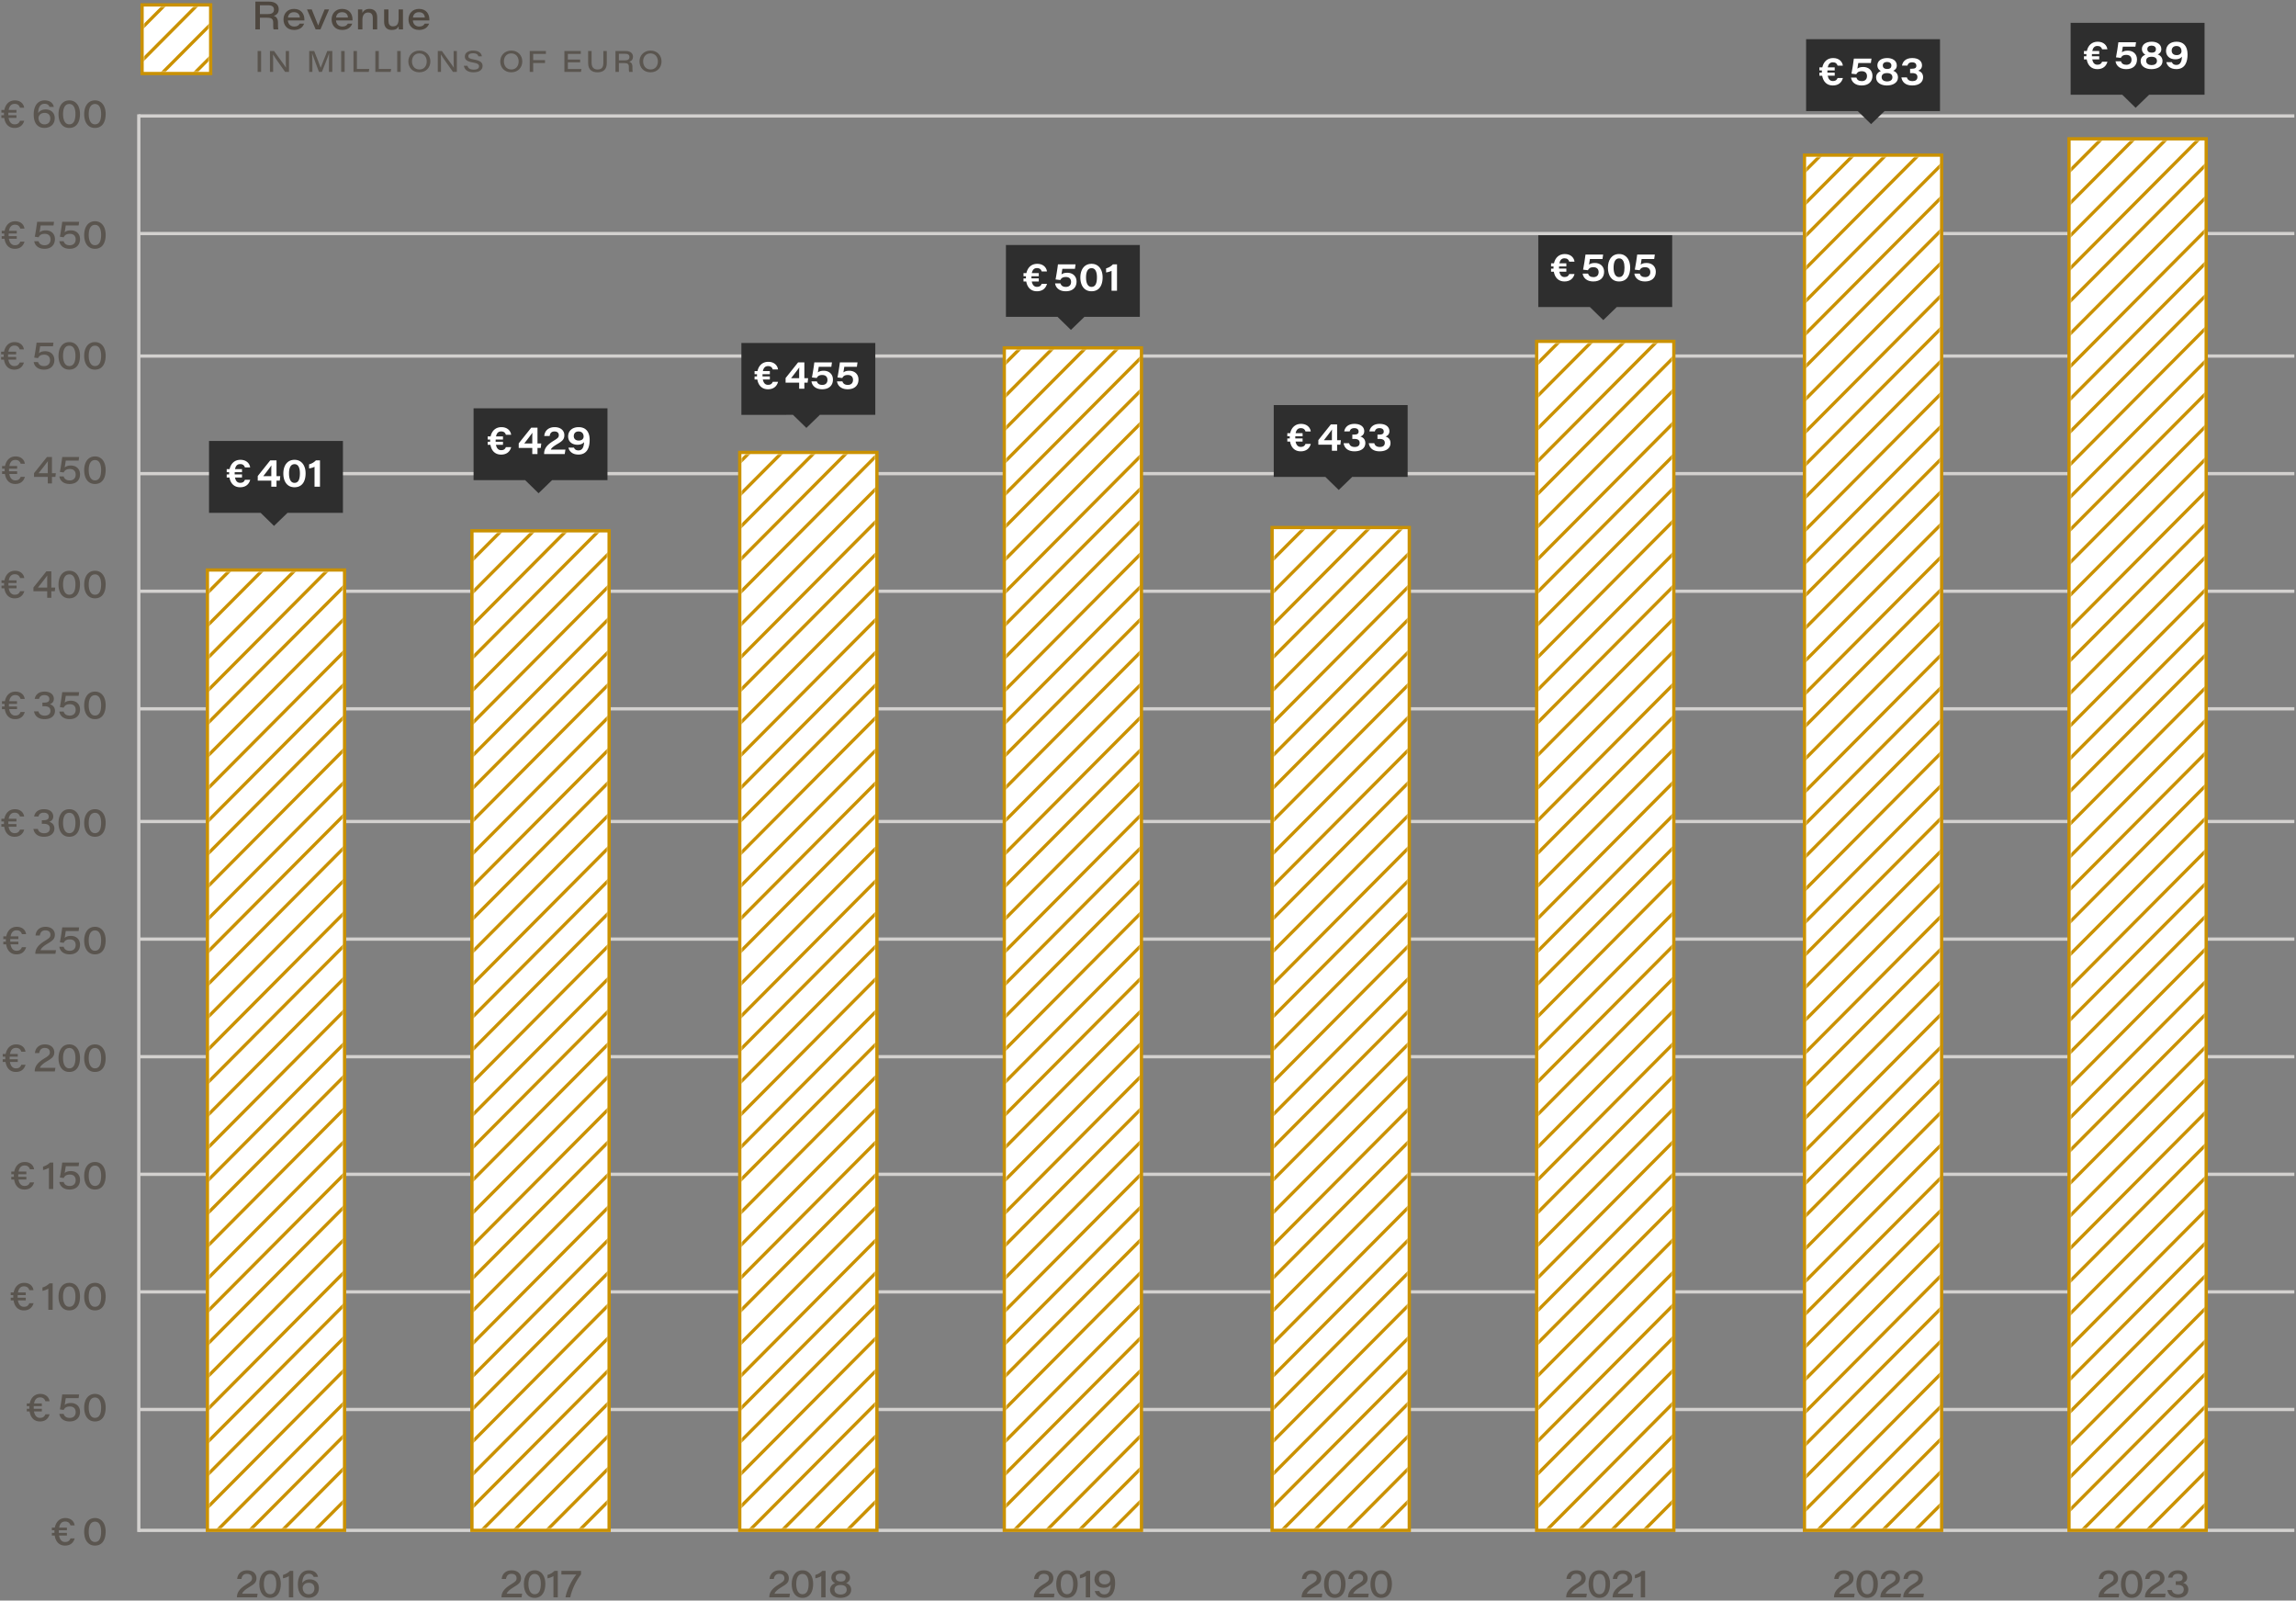 <?xml version="1.0" encoding="UTF-8"?>
<svg xmlns="http://www.w3.org/2000/svg" xmlns:xlink="http://www.w3.org/1999/xlink" viewBox="0 0 703 490">
  <rect x="0" y="0" width="703" height="490" fill="#808080" stroke="none"/>
  <defs>
    <path id="a" d="M1 1h20v20H1z"></path>
    <path id="c" d="M1 1h41v293H1z"></path>
    <path id="e" d="M1 1h41v305H1z"></path>
    <path id="g" d="M1 1h41v329H1z"></path>
    <path id="i" d="M1 1h41v361H1z"></path>
    <path id="k" d="M1 1h41v306H1z"></path>
    <path id="m" d="M1 1h41v363H1z"></path>
    <path id="o" d="M1 1h41v420H1z"></path>
    <path id="q" d="M1 1h41v425H1z"></path>
  </defs>
  <g fill="none" fill-rule="evenodd">
    <path stroke="#D3D1CF" stroke-linecap="square" d="M42.5 35.5v433"></path>
    <g stroke="#D3D1CF" stroke-linecap="square">
      <path d="M43 468.5h659M43 431.5h659M43 395.5h659M43 359.5h659M43 323.5h659M43 287.5h659M43 251.5h659M43 217h659M43 181h659M43 145h659M43 109h659M43 71.5h659M43 35.5h659"></path>
    </g>
    <g transform="translate(43 1)">
      <path fill="#CA9100" d="M0 0h22v22H0z"></path>
      <path fill="#FFF" d="M1 1h20v20H1z"></path>
      <mask id="b" fill="#fff">
        <use xlink:href="#a"></use>
      </mask>
      <g stroke="#CA9100" mask="url(#b)" stroke-linecap="square">
        <path d="m114.5-187-214 215M114.5-167l-214 215M114.5-147l-214 215M114.5-127l-214 215M114.5-107l-214 215M114.5-87l-214 215M114.5-67l-214 215M114.5-47l-214 215M114.5-27l-214 215M114.5-7l-214 215M114.5 13l-214 215M114.5 33l-214 215M114.5 53l-214 215M114.5 73l-214 215M114.5 93l-214 215M114.5 113l-214 215M114.5 133l-214 215M114.5 153l-214 215M114.5 173l-214 215M114.5 193l-214 215M114.5 213l-214 215M114.5 193l-214 215M114.5 233l-214 215M114.5 253l-214 215M114.5 273l-214 215M114.5 293l-214 215M114.5-177l-214 215M114.5-157l-214 215M114.5-137l-214 215M114.5-117l-214 215M114.5-97l-214 215M114.5-77l-214 215M114.5-57l-214 215M114.5-37l-214 215M114.5-17l-214 215M114.5 3l-214 215M114.5 23l-214 215M114.5 43l-214 215M114.5 63l-214 215M114.5 83l-214 215M114.5 103l-214 215M114.5 123l-214 215M114.5 143l-214 215M114.5 163l-214 215M114.5 183l-214 215M114.5 203l-214 215M114.5 223l-214 215M114.5 203l-214 215M114.5 243l-214 215M114.5 263l-214 215M114.5 283l-214 215M114.5 303l-214 215"></path>
      </g>
    </g>
    <g fill="#4E473F" fill-rule="nonzero">
      <path d="M81.776 5.424c1.428 0 1.872.384 1.872 1.548v.288c0 .756-.012 1.368.12 1.74h1.44c-.096-.372-.096-1.068-.096-1.704v-.384c0-1.5-.804-1.908-1.308-2.052.984-.276 1.536-.984 1.536-2.028 0-1.5-1.164-2.34-2.952-2.34h-4.2V9h1.392V5.424h2.196ZM79.58 1.608h2.496c1.212 0 1.812.444 1.812 1.32 0 .936-.6 1.38-1.848 1.38h-2.46v-2.7ZM93.198 6.264v-.336c0-1.512-.852-3.204-3.18-3.204-2.004 0-3.216 1.428-3.216 3.24 0 1.596.972 3.204 3.24 3.204 1.86 0 2.736-.984 3.072-1.932H91.77c-.3.54-.78.888-1.68.888-1.152 0-1.884-.792-1.944-1.86h5.052Zm-5.028-.9c.096-.9.648-1.632 1.836-1.632 1.404 0 1.764.96 1.812 1.632H88.17ZM94 2.892 96.652 9h1.464l2.64-6.108h-1.368c-1.356 3.252-1.764 4.32-1.944 4.896h-.024c-.216-.672-1.344-3.252-1.968-4.896H94ZM107.93 6.264v-.336c0-1.512-.852-3.204-3.18-3.204-2.004 0-3.216 1.428-3.216 3.24 0 1.596.972 3.204 3.24 3.204 1.86 0 2.736-.984 3.072-1.932h-1.344c-.3.54-.78.888-1.68.888-1.152 0-1.884-.792-1.944-1.86h5.052Zm-5.028-.9c.096-.9.648-1.632 1.836-1.632 1.404 0 1.764.96 1.812 1.632h-3.648ZM109.62 9h1.344V6.048c0-1.344.576-2.22 1.752-2.22 1.068 0 1.428.744 1.428 1.68V9h1.344V5.268c0-1.644-.912-2.544-2.364-2.544-1.284 0-1.896.672-2.16 1.224-.012-.384-.024-.852-.048-1.056h-1.308c.012.456.012 1.032.012 1.548V9ZM123.382 2.892h-1.332v2.784c0 1.68-.516 2.388-1.74 2.388-1.02 0-1.368-.732-1.368-1.632v-3.54h-1.332v3.78c0 1.776.996 2.496 2.28 2.496 1.332 0 1.86-.48 2.16-1.128 0 .396.024.792.048.96h1.296c-.012-.588-.012-1.188-.012-1.776V2.892ZM131.468 6.264v-.336c0-1.512-.852-3.204-3.18-3.204-2.004 0-3.216 1.428-3.216 3.24 0 1.596.972 3.204 3.24 3.204 1.86 0 2.736-.984 3.072-1.932h-1.344c-.3.54-.78.888-1.68.888-1.152 0-1.884-.792-1.944-1.86h5.052Zm-5.028-.9c.096-.9.648-1.632 1.836-1.632 1.404 0 1.764.96 1.812 1.632h-3.648Z"></path>
    </g>
    <g fill="#4E473F" fill-rule="nonzero" opacity=".749">
      <path d="M78.882 15.619V22h1.062v-6.381zM83.634 22v-2.466c0-1.125 0-2.034-.045-2.844h.018c.432.738 2.826 4.113 3.69 5.31h1.188v-6.381h-.981v2.205c0 1.035-.009 2.088.054 2.88h-.018c-.369-.675-2.106-2.907-3.627-5.085h-1.26V22h.981ZM100.716 22h1.035v-6.381h-1.539c-.756 1.944-1.737 4.284-2.025 5.121h-.009c-.189-.657-1.161-3.06-1.98-5.121h-1.521V22h.972v-2.529c0-1.08-.045-2.403-.099-3.132h.009c.351 1.053 1.431 3.807 2.097 5.661h.918c.873-2.232 1.863-4.653 2.178-5.67h.009c-.036.675-.045 1.827-.045 2.997V22ZM104.46 15.619V22h1.062v-6.381zM108.231 22h4.68l.153-.882h-3.78v-5.499h-1.053zM114.927 22h4.68l.153-.882h-3.78v-5.499h-1.053zM121.623 15.619V22h1.062v-6.381zM128.418 15.484c-2.079 0-3.393 1.539-3.393 3.303 0 1.872 1.278 3.348 3.357 3.348 2.178 0 3.393-1.548 3.393-3.348 0-1.764-1.278-3.303-3.357-3.303Zm-.054.864c1.53 0 2.295 1.179 2.295 2.457 0 1.305-.738 2.466-2.232 2.466-1.503 0-2.286-1.17-2.286-2.502 0-1.287.801-2.421 2.223-2.421ZM135.024 22v-2.466c0-1.125 0-2.034-.045-2.844h.018c.432.738 2.826 4.113 3.69 5.31h1.188v-6.381h-.981v2.205c0 1.035-.009 2.088.054 2.88h-.018c-.369-.675-2.106-2.907-3.627-5.085h-1.26V22h.981ZM142.026 20.128c.198 1.17 1.098 2.007 2.934 2.007 1.971 0 2.799-.882 2.799-1.917 0-.891-.378-1.611-2.709-2.016-1.386-.234-1.647-.531-1.647-1.017 0-.585.54-.882 1.413-.882 1.278 0 1.53.54 1.656.945h1.062c-.072-.666-.585-1.764-2.691-1.764-1.413 0-2.52.648-2.52 1.809 0 .864.45 1.494 2.439 1.827 1.575.27 1.908.621 1.908 1.206 0 .549-.432.99-1.629.99-1.206 0-1.728-.486-1.944-1.188h-1.071ZM156.561 15.484c-2.079 0-3.393 1.539-3.393 3.303 0 1.872 1.278 3.348 3.357 3.348 2.178 0 3.393-1.548 3.393-3.348 0-1.764-1.278-3.303-3.357-3.303Zm-.054.864c1.53 0 2.295 1.179 2.295 2.457 0 1.305-.738 2.466-2.232 2.466-1.503 0-2.286-1.17-2.286-2.502 0-1.287.801-2.421 2.223-2.421ZM162.195 22h1.053v-2.7h3.627v-.882h-3.627v-1.926h3.897v-.873h-4.95zM177.63 18.22h-3.762v-1.728h3.96v-.873h-5.022V22h5.085l.135-.873h-4.158v-2.034h3.762zM180.078 15.619v3.69c0 1.98 1.125 2.826 2.862 2.826 1.773 0 2.853-.846 2.853-2.889v-3.627h-1.053v3.618c0 1.53-.675 2.034-1.764 2.034-.918 0-1.836-.432-1.836-2.034v-3.618h-1.062ZM191.139 19.318c1.071 0 1.404.288 1.404 1.161v.216c0 .567-.009 1.026.09 1.305h1.08c-.072-.279-.072-.801-.072-1.278v-.288c0-1.125-.603-1.431-.981-1.539.738-.207 1.152-.738 1.152-1.521 0-1.125-.873-1.755-2.214-1.755h-3.15V22h1.044v-2.682h1.647Zm-1.647-2.862h1.872c.909 0 1.359.333 1.359.99 0 .702-.45 1.035-1.386 1.035h-1.845v-2.025ZM199.194 15.484c-2.079 0-3.393 1.539-3.393 3.303 0 1.872 1.278 3.348 3.357 3.348 2.178 0 3.393-1.548 3.393-3.348 0-1.764-1.278-3.303-3.357-3.303Zm-.054.864c1.53 0 2.295 1.179 2.295 2.457 0 1.305-.738 2.466-2.232 2.466-1.503 0-2.286-1.17-2.286-2.502 0-1.287.801-2.421 2.223-2.421Z"></path>
    </g>
    <g fill="#4E473F" fill-rule="nonzero" opacity=".749">
      <path d="M21.58 470.972c-.336.816-.852 1.092-1.656 1.092-.996 0-1.62-.72-1.836-1.968h2.4v-.816h-2.484v-.3c0-.168 0-.336.012-.492h2.472v-.828h-2.376c.216-1.176.78-1.86 1.824-1.86.936 0 1.392.456 1.644 1.176h1.272c-.144-1.116-1.032-2.244-2.844-2.244-1.644 0-2.844 1.044-3.228 2.928h-.9v.828h.792c-.012.168-.012.336-.012.504v.288h-.78v.816h.864c.288 1.884 1.38 3.072 3.156 3.072 1.68 0 2.604-.912 2.964-2.196H21.58ZM29.088 464.732c-2.208 0-3.312 1.872-3.312 4.224 0 2.352 1.092 4.212 3.288 4.212 2.352 0 3.288-1.944 3.288-4.296 0-2.268-1.092-4.14-3.264-4.14Zm0 1.104c1.464 0 1.872 1.608 1.872 3.048 0 1.644-.396 3.18-1.884 3.18-1.452 0-1.908-1.656-1.908-3.12 0-1.776.54-3.108 1.92-3.108ZM13.9 432.972c-.336.816-.852 1.092-1.656 1.092-.996 0-1.62-.72-1.836-1.968h2.4v-.816h-2.484v-.3c0-.168 0-.336.012-.492h2.472v-.828h-2.376c.216-1.176.78-1.86 1.824-1.86.936 0 1.392.456 1.644 1.176h1.272c-.144-1.116-1.032-2.244-2.844-2.244-1.644 0-2.844 1.044-3.228 2.928h-.9v.828h.792c-.012.168-.012.336-.012.504v.288H8.2v.816h.864c.288 1.884 1.38 3.072 3.156 3.072 1.68 0 2.604-.912 2.964-2.196H13.9ZM24.228 426.9h-5.172a74.241 74.241 0 0 1-.72 4.572l1.164.168c.288-.576.744-1.056 1.884-1.056 1.344 0 1.788.876 1.788 1.704 0 1.08-.66 1.788-1.824 1.788-1.008 0-1.62-.444-1.86-1.236h-1.32c.192 1.236 1.2 2.328 3.144 2.328 2.04 0 3.192-1.2 3.192-2.952 0-1.644-1.14-2.7-2.796-2.7-.996 0-1.548.288-1.908.6.084-.456.24-1.452.336-2.1h3.936l.156-1.116ZM29.088 426.732c-2.208 0-3.312 1.872-3.312 4.224 0 2.352 1.092 4.212 3.288 4.212 2.352 0 3.288-1.944 3.288-4.296 0-2.268-1.092-4.14-3.264-4.14Zm0 1.104c1.464 0 1.872 1.608 1.872 3.048 0 1.644-.396 3.18-1.884 3.18-1.452 0-1.908-1.656-1.908-3.12 0-1.776.54-3.108 1.92-3.108ZM8.98 398.972c-.336.816-.852 1.092-1.656 1.092-.996 0-1.62-.72-1.836-1.968h2.4v-.816H5.404v-.3c0-.168 0-.336.012-.492h2.472v-.828H5.512c.216-1.176.78-1.86 1.824-1.86.936 0 1.392.456 1.644 1.176h1.272c-.144-1.116-1.032-2.244-2.844-2.244-1.644 0-2.844 1.044-3.228 2.928h-.9v.828h.792c-.012.168-.012.336-.012.504v.288h-.78v.816h.864c.288 1.884 1.38 3.072 3.156 3.072 1.68 0 2.604-.912 2.964-2.196H8.98ZM16.128 401v-8.1h-.996c-.408.432-1.188.996-2.136 1.248v1.032c.396-.048 1.344-.36 1.8-.66V401h1.332ZM21.228 392.732c-2.208 0-3.312 1.872-3.312 4.224 0 2.352 1.092 4.212 3.288 4.212 2.352 0 3.288-1.944 3.288-4.296 0-2.268-1.092-4.14-3.264-4.14Zm0 1.104c1.464 0 1.872 1.608 1.872 3.048 0 1.644-.396 3.18-1.884 3.18-1.452 0-1.908-1.656-1.908-3.12 0-1.776.54-3.108 1.92-3.108ZM29.088 392.732c-2.208 0-3.312 1.872-3.312 4.224 0 2.352 1.092 4.212 3.288 4.212 2.352 0 3.288-1.944 3.288-4.296 0-2.268-1.092-4.14-3.264-4.14Zm0 1.104c1.464 0 1.872 1.608 1.872 3.048 0 1.644-.396 3.18-1.884 3.18-1.452 0-1.908-1.656-1.908-3.12 0-1.776.54-3.108 1.92-3.108ZM9.16 361.972c-.336.816-.852 1.092-1.656 1.092-.996 0-1.62-.72-1.836-1.968h2.4v-.816H5.584v-.3c0-.168 0-.336.012-.492h2.472v-.828H5.692c.216-1.176.78-1.86 1.824-1.86.936 0 1.392.456 1.644 1.176h1.272c-.144-1.116-1.032-2.244-2.844-2.244-1.644 0-2.844 1.044-3.228 2.928h-.9v.828h.792c-.012.168-.012.336-.012.504v.288h-.78v.816h.864c.288 1.884 1.38 3.072 3.156 3.072 1.68 0 2.604-.912 2.964-2.196H9.16ZM16.308 364v-8.1h-.996c-.408.432-1.188.996-2.136 1.248v1.032c.396-.048 1.344-.36 1.8-.66V364h1.332ZM24.228 355.9h-5.172a74.241 74.241 0 0 1-.72 4.572l1.164.168c.288-.576.744-1.056 1.884-1.056 1.344 0 1.788.876 1.788 1.704 0 1.08-.66 1.788-1.824 1.788-1.008 0-1.62-.444-1.86-1.236h-1.32c.192 1.236 1.2 2.328 3.144 2.328 2.04 0 3.192-1.2 3.192-2.952 0-1.644-1.14-2.7-2.796-2.7-.996 0-1.548.288-1.908.6.084-.456.24-1.452.336-2.1h3.936l.156-1.116ZM29.088 355.732c-2.208 0-3.312 1.872-3.312 4.224 0 2.352 1.092 4.212 3.288 4.212 2.352 0 3.288-1.944 3.288-4.296 0-2.268-1.092-4.14-3.264-4.14Zm0 1.104c1.464 0 1.872 1.608 1.872 3.048 0 1.644-.396 3.18-1.884 3.18-1.452 0-1.908-1.656-1.908-3.12 0-1.776.54-3.108 1.92-3.108ZM6.532 325.972c-.336.816-.852 1.092-1.656 1.092-.996 0-1.62-.72-1.836-1.968h2.4v-.816H2.956v-.3c0-.168 0-.336.012-.492H5.44v-.828H3.064c.216-1.176.78-1.86 1.824-1.86.936 0 1.392.456 1.644 1.176h1.272c-.144-1.116-1.032-2.244-2.844-2.244-1.644 0-2.844 1.044-3.228 2.928h-.9v.828h.792c-.012.168-.012.336-.012.504v.288h-.78v.816h.864c.288 1.884 1.38 3.072 3.156 3.072 1.68 0 2.604-.912 2.964-2.196H6.532ZM16.788 328l.18-1.104h-4.74c.228-.672 1.008-1.32 2.148-2.004 1.548-.924 2.244-1.428 2.244-2.76 0-1.32-1.008-2.4-2.868-2.4-1.812 0-2.928 1.104-3.048 2.652h1.308c.168-1.008.708-1.572 1.692-1.572 1.152 0 1.56.672 1.56 1.332 0 .804-.396 1.092-1.848 1.98-1.956 1.212-2.784 2.4-2.784 3.816v.06h6.156ZM21.228 319.732c-2.208 0-3.312 1.872-3.312 4.224 0 2.352 1.092 4.212 3.288 4.212 2.352 0 3.288-1.944 3.288-4.296 0-2.268-1.092-4.14-3.264-4.14Zm0 1.104c1.464 0 1.872 1.608 1.872 3.048 0 1.644-.396 3.18-1.884 3.18-1.452 0-1.908-1.656-1.908-3.12 0-1.776.54-3.108 1.92-3.108ZM29.088 319.732c-2.208 0-3.312 1.872-3.312 4.224 0 2.352 1.092 4.212 3.288 4.212 2.352 0 3.288-1.944 3.288-4.296 0-2.268-1.092-4.14-3.264-4.14Zm0 1.104c1.464 0 1.872 1.608 1.872 3.048 0 1.644-.396 3.18-1.884 3.18-1.452 0-1.908-1.656-1.908-3.12 0-1.776.54-3.108 1.92-3.108ZM6.712 289.972c-.336.816-.852 1.092-1.656 1.092-.996 0-1.62-.72-1.836-1.968h2.4v-.816H3.136v-.3c0-.168 0-.336.012-.492H5.62v-.828H3.244c.216-1.176.78-1.86 1.824-1.86.936 0 1.392.456 1.644 1.176h1.272c-.144-1.116-1.032-2.244-2.844-2.244-1.644 0-2.844 1.044-3.228 2.928h-.9v.828h.792c-.012.168-.012.336-.012.504v.288h-.78v.816h.864c.288 1.884 1.38 3.072 3.156 3.072 1.68 0 2.604-.912 2.964-2.196H6.712ZM16.968 292l.18-1.104h-4.74c.228-.672 1.008-1.32 2.148-2.004 1.548-.924 2.244-1.428 2.244-2.76 0-1.32-1.008-2.4-2.868-2.4-1.812 0-2.928 1.104-3.048 2.652h1.308c.168-1.008.708-1.572 1.692-1.572 1.152 0 1.56.672 1.56 1.332 0 .804-.396 1.092-1.848 1.98-1.956 1.212-2.784 2.4-2.784 3.816v.06h6.156ZM24.228 283.9h-5.172a74.241 74.241 0 0 1-.72 4.572l1.164.168c.288-.576.744-1.056 1.884-1.056 1.344 0 1.788.876 1.788 1.704 0 1.08-.66 1.788-1.824 1.788-1.008 0-1.62-.444-1.86-1.236h-1.32c.192 1.236 1.2 2.328 3.144 2.328 2.04 0 3.192-1.2 3.192-2.952 0-1.644-1.14-2.7-2.796-2.7-.996 0-1.548.288-1.908.6.084-.456.24-1.452.336-2.1h3.936l.156-1.116ZM29.088 283.732c-2.208 0-3.312 1.872-3.312 4.224 0 2.352 1.092 4.212 3.288 4.212 2.352 0 3.288-1.944 3.288-4.296 0-2.268-1.092-4.14-3.264-4.14Zm0 1.104c1.464 0 1.872 1.608 1.872 3.048 0 1.644-.396 3.18-1.884 3.18-1.452 0-1.908-1.656-1.908-3.12 0-1.776.54-3.108 1.92-3.108ZM6.124 253.972c-.336.816-.852 1.092-1.656 1.092-.996 0-1.62-.72-1.836-1.968h2.4v-.816H2.548v-.3c0-.168 0-.336.012-.492h2.472v-.828H2.656c.216-1.176.78-1.86 1.824-1.86.936 0 1.392.456 1.644 1.176h1.272c-.144-1.116-1.032-2.244-2.844-2.244-1.644 0-2.844 1.044-3.228 2.928h-.9v.828h.792c-.012.168-.012.336-.012.504v.288h-.78v.816h.864c.288 1.884 1.38 3.072 3.156 3.072 1.68 0 2.604-.912 2.964-2.196H6.124ZM11.772 249.964c.156-.612.564-1.164 1.632-1.164 1.08 0 1.524.564 1.524 1.2 0 .696-.384 1.104-1.608 1.104h-.516v1.104h.648c1.224 0 1.812.504 1.812 1.38 0 1.044-.756 1.5-1.74 1.5-1.104 0-1.74-.528-1.932-1.308h-1.356c.204 1.236 1.116 2.388 3.216 2.388 2.052 0 3.204-1.056 3.204-2.544 0-1.32-.972-1.872-1.56-2.028v-.024c.456-.132 1.212-.564 1.212-1.644 0-1.116-.852-2.196-2.856-2.196-2.1 0-2.856 1.284-3 2.232h1.32ZM21.228 247.732c-2.208 0-3.312 1.872-3.312 4.224 0 2.352 1.092 4.212 3.288 4.212 2.352 0 3.288-1.944 3.288-4.296 0-2.268-1.092-4.14-3.264-4.14Zm0 1.104c1.464 0 1.872 1.608 1.872 3.048 0 1.644-.396 3.18-1.884 3.18-1.452 0-1.908-1.656-1.908-3.12 0-1.776.54-3.108 1.92-3.108ZM29.088 247.732c-2.208 0-3.312 1.872-3.312 4.224 0 2.352 1.092 4.212 3.288 4.212 2.352 0 3.288-1.944 3.288-4.296 0-2.268-1.092-4.14-3.264-4.14Zm0 1.104c1.464 0 1.872 1.608 1.872 3.048 0 1.644-.396 3.18-1.884 3.18-1.452 0-1.908-1.656-1.908-3.12 0-1.776.54-3.108 1.92-3.108ZM6.304 217.972c-.336.816-.852 1.092-1.656 1.092-.996 0-1.62-.72-1.836-1.968h2.4v-.816H2.728v-.3c0-.168 0-.336.012-.492h2.472v-.828H2.836c.216-1.176.78-1.86 1.824-1.86.936 0 1.392.456 1.644 1.176h1.272c-.144-1.116-1.032-2.244-2.844-2.244-1.644 0-2.844 1.044-3.228 2.928h-.9v.828h.792c-.012.168-.012.336-.012.504v.288h-.78v.816h.864c.288 1.884 1.38 3.072 3.156 3.072 1.68 0 2.604-.912 2.964-2.196H6.304ZM11.952 213.964c.156-.612.564-1.164 1.632-1.164 1.08 0 1.524.564 1.524 1.2 0 .696-.384 1.104-1.608 1.104h-.516v1.104h.648c1.224 0 1.812.504 1.812 1.38 0 1.044-.756 1.5-1.74 1.5-1.104 0-1.74-.528-1.932-1.308h-1.356c.204 1.236 1.116 2.388 3.216 2.388 2.052 0 3.204-1.056 3.204-2.544 0-1.32-.972-1.872-1.56-2.028v-.024c.456-.132 1.212-.564 1.212-1.644 0-1.116-.852-2.196-2.856-2.196-2.1 0-2.856 1.284-3 2.232h1.32ZM24.228 211.9h-5.172a74.241 74.241 0 0 1-.72 4.572l1.164.168c.288-.576.744-1.056 1.884-1.056 1.344 0 1.788.876 1.788 1.704 0 1.08-.66 1.788-1.824 1.788-1.008 0-1.62-.444-1.86-1.236h-1.32c.192 1.236 1.2 2.328 3.144 2.328 2.04 0 3.192-1.2 3.192-2.952 0-1.644-1.14-2.7-2.796-2.7-.996 0-1.548.288-1.908.6.084-.456.24-1.452.336-2.1h3.936l.156-1.116ZM29.088 211.732c-2.208 0-3.312 1.872-3.312 4.224 0 2.352 1.092 4.212 3.288 4.212 2.352 0 3.288-1.944 3.288-4.296 0-2.268-1.092-4.14-3.264-4.14Zm0 1.104c1.464 0 1.872 1.608 1.872 3.048 0 1.644-.396 3.18-1.884 3.18-1.452 0-1.908-1.656-1.908-3.12 0-1.776.54-3.108 1.92-3.108ZM6.16 180.972c-.336.816-.852 1.092-1.656 1.092-.996 0-1.62-.72-1.836-1.968h2.4v-.816H2.584v-.3c0-.168 0-.336.012-.492h2.472v-.828H2.692c.216-1.176.78-1.86 1.824-1.86.936 0 1.392.456 1.644 1.176h1.272c-.144-1.116-1.032-2.244-2.844-2.244-1.644 0-2.844 1.044-3.228 2.928h-.9v.828h.792c-.012.168-.012.336-.012.504v.288H.46v.816h.864c.288 1.884 1.38 3.072 3.156 3.072 1.68 0 2.604-.912 2.964-2.196H6.16ZM15.72 183v-2.004h1.056l.144-1.116h-1.2v-4.98h-1.512l-3.972 4.956v1.14h4.212V183h1.272Zm-1.272-3.12h-2.832c1.188-1.488 2.532-3.216 2.868-3.708-.024.42-.036 1.404-.036 1.86v1.848ZM21.228 174.732c-2.208 0-3.312 1.872-3.312 4.224 0 2.352 1.092 4.212 3.288 4.212 2.352 0 3.288-1.944 3.288-4.296 0-2.268-1.092-4.14-3.264-4.14Zm0 1.104c1.464 0 1.872 1.608 1.872 3.048 0 1.644-.396 3.18-1.884 3.18-1.452 0-1.908-1.656-1.908-3.12 0-1.776.54-3.108 1.92-3.108ZM29.088 174.732c-2.208 0-3.312 1.872-3.312 4.224 0 2.352 1.092 4.212 3.288 4.212 2.352 0 3.288-1.944 3.288-4.296 0-2.268-1.092-4.14-3.264-4.14Zm0 1.104c1.464 0 1.872 1.608 1.872 3.048 0 1.644-.396 3.18-1.884 3.18-1.452 0-1.908-1.656-1.908-3.12 0-1.776.54-3.108 1.92-3.108ZM6.34 145.972c-.336.816-.852 1.092-1.656 1.092-.996 0-1.62-.72-1.836-1.968h2.4v-.816H2.764v-.3c0-.168 0-.336.012-.492h2.472v-.828H2.872c.216-1.176.78-1.86 1.824-1.86.936 0 1.392.456 1.644 1.176h1.272c-.144-1.116-1.032-2.244-2.844-2.244-1.644 0-2.844 1.044-3.228 2.928h-.9v.828h.792c-.012.168-.012.336-.012.504v.288H.64v.816h.864c.288 1.884 1.38 3.072 3.156 3.072 1.68 0 2.604-.912 2.964-2.196H6.34ZM15.9 148v-2.004h1.056l.144-1.116h-1.2v-4.98h-1.512l-3.972 4.956v1.14h4.212V148H15.9Zm-1.272-3.12h-2.832c1.188-1.488 2.532-3.216 2.868-3.708-.024.42-.036 1.404-.036 1.86v1.848ZM24.228 139.9h-5.172a74.241 74.241 0 0 1-.72 4.572l1.164.168c.288-.576.744-1.056 1.884-1.056 1.344 0 1.788.876 1.788 1.704 0 1.08-.66 1.788-1.824 1.788-1.008 0-1.62-.444-1.86-1.236h-1.32c.192 1.236 1.2 2.328 3.144 2.328 2.04 0 3.192-1.2 3.192-2.952 0-1.644-1.14-2.7-2.796-2.7-.996 0-1.548.288-1.908.6.084-.456.24-1.452.336-2.1h3.936l.156-1.116ZM29.088 139.732c-2.208 0-3.312 1.872-3.312 4.224 0 2.352 1.092 4.212 3.288 4.212 2.352 0 3.288-1.944 3.288-4.296 0-2.268-1.092-4.14-3.264-4.14Zm0 1.104c1.464 0 1.872 1.608 1.872 3.048 0 1.644-.396 3.18-1.884 3.18-1.452 0-1.908-1.656-1.908-3.12 0-1.776.54-3.108 1.92-3.108ZM6.04 110.972c-.336.816-.852 1.092-1.656 1.092-.996 0-1.62-.72-1.836-1.968h2.4v-.816H2.464v-.3c0-.168 0-.336.012-.492h2.472v-.828H2.572c.216-1.176.78-1.86 1.824-1.86.936 0 1.392.456 1.644 1.176h1.272c-.144-1.116-1.032-2.244-2.844-2.244-1.644 0-2.844 1.044-3.228 2.928h-.9v.828h.792c-.012.168-.012.336-.012.504v.288H.34v.816h.864c.288 1.884 1.38 3.072 3.156 3.072 1.68 0 2.604-.912 2.964-2.196H6.04ZM16.368 104.9h-5.172a74.241 74.241 0 0 1-.72 4.572l1.164.168c.288-.576.744-1.056 1.884-1.056 1.344 0 1.788.876 1.788 1.704 0 1.08-.66 1.788-1.824 1.788-1.008 0-1.62-.444-1.86-1.236h-1.32c.192 1.236 1.2 2.328 3.144 2.328 2.04 0 3.192-1.2 3.192-2.952 0-1.644-1.14-2.7-2.796-2.7-.996 0-1.548.288-1.908.6.084-.456.24-1.452.336-2.1h3.936l.156-1.116ZM21.228 104.732c-2.208 0-3.312 1.872-3.312 4.224 0 2.352 1.092 4.212 3.288 4.212 2.352 0 3.288-1.944 3.288-4.296 0-2.268-1.092-4.14-3.264-4.14Zm0 1.104c1.464 0 1.872 1.608 1.872 3.048 0 1.644-.396 3.18-1.884 3.18-1.452 0-1.908-1.656-1.908-3.12 0-1.776.54-3.108 1.92-3.108ZM29.088 104.732c-2.208 0-3.312 1.872-3.312 4.224 0 2.352 1.092 4.212 3.288 4.212 2.352 0 3.288-1.944 3.288-4.296 0-2.268-1.092-4.14-3.264-4.14Zm0 1.104c1.464 0 1.872 1.608 1.872 3.048 0 1.644-.396 3.18-1.884 3.18-1.452 0-1.908-1.656-1.908-3.12 0-1.776.54-3.108 1.92-3.108ZM6.22 73.972c-.336.816-.852 1.092-1.656 1.092-.996 0-1.62-.72-1.836-1.968h2.4v-.816H2.644v-.3c0-.168 0-.336.012-.492h2.472v-.828H2.752c.216-1.176.78-1.86 1.824-1.86.936 0 1.392.456 1.644 1.176h1.272c-.144-1.116-1.032-2.244-2.844-2.244-1.644 0-2.844 1.044-3.228 2.928h-.9v.828h.792c-.012.168-.012.336-.012.504v.288H.52v.816h.864c.288 1.884 1.38 3.072 3.156 3.072 1.68 0 2.604-.912 2.964-2.196H6.22ZM16.548 67.9h-5.172a74.241 74.241 0 0 1-.72 4.572l1.164.168c.288-.576.744-1.056 1.884-1.056 1.344 0 1.788.876 1.788 1.704 0 1.08-.66 1.788-1.824 1.788-1.008 0-1.62-.444-1.86-1.236h-1.32c.192 1.236 1.2 2.328 3.144 2.328 2.04 0 3.192-1.2 3.192-2.952 0-1.644-1.14-2.7-2.796-2.7-.996 0-1.548.288-1.908.6.084-.456.24-1.452.336-2.1h3.936l.156-1.116ZM24.228 67.9h-5.172a74.241 74.241 0 0 1-.72 4.572l1.164.168c.288-.576.744-1.056 1.884-1.056 1.344 0 1.788.876 1.788 1.704 0 1.08-.66 1.788-1.824 1.788-1.008 0-1.62-.444-1.86-1.236h-1.32c.192 1.236 1.2 2.328 3.144 2.328 2.04 0 3.192-1.2 3.192-2.952 0-1.644-1.14-2.7-2.796-2.7-.996 0-1.548.288-1.908.6.084-.456.24-1.452.336-2.1h3.936l.156-1.116ZM29.088 67.732c-2.208 0-3.312 1.872-3.312 4.224 0 2.352 1.092 4.212 3.288 4.212 2.352 0 3.288-1.944 3.288-4.296 0-2.268-1.092-4.14-3.264-4.14Zm0 1.104c1.464 0 1.872 1.608 1.872 3.048 0 1.644-.396 3.18-1.884 3.18-1.452 0-1.908-1.656-1.908-3.12 0-1.776.54-3.108 1.92-3.108ZM6.124 36.972c-.336.816-.852 1.092-1.656 1.092-.996 0-1.62-.72-1.836-1.968h2.4v-.816H2.548v-.3c0-.168 0-.336.012-.492h2.472v-.828H2.656c.216-1.176.78-1.86 1.824-1.86.936 0 1.392.456 1.644 1.176h1.272c-.144-1.116-1.032-2.244-2.844-2.244-1.644 0-2.844 1.044-3.228 2.928h-.9v.828h.792c-.012.168-.012.336-.012.504v.288h-.78v.816h.864c.288 1.884 1.38 3.072 3.156 3.072 1.68 0 2.604-.912 2.964-2.196H6.124ZM16.476 32.736c-.144-.924-.936-2.004-2.76-2.004-2.58 0-3.396 2.232-3.396 4.308 0 2.712 1.236 4.116 3.276 4.116 1.824 0 3.168-1.104 3.168-2.988 0-1.608-1.116-2.664-2.784-2.664-1.176 0-1.884.504-2.292 1.092.048-1.584.54-2.82 1.956-2.82.924 0 1.332.468 1.524.96h1.308Zm-2.868 5.34c-1.452 0-1.812-1.332-1.812-1.908 0-.816.636-1.608 1.848-1.608 1.2 0 1.752.732 1.752 1.704 0 1.104-.66 1.812-1.788 1.812ZM21.228 30.732c-2.208 0-3.312 1.872-3.312 4.224 0 2.352 1.092 4.212 3.288 4.212 2.352 0 3.288-1.944 3.288-4.296 0-2.268-1.092-4.14-3.264-4.14Zm0 1.104c1.464 0 1.872 1.608 1.872 3.048 0 1.644-.396 3.18-1.884 3.18-1.452 0-1.908-1.656-1.908-3.12 0-1.776.54-3.108 1.92-3.108ZM29.088 30.732c-2.208 0-3.312 1.872-3.312 4.224 0 2.352 1.092 4.212 3.288 4.212 2.352 0 3.288-1.944 3.288-4.296 0-2.268-1.092-4.14-3.264-4.14Zm0 1.104c1.464 0 1.872 1.608 1.872 3.048 0 1.644-.396 3.18-1.884 3.18-1.452 0-1.908-1.656-1.908-3.12 0-1.776.54-3.108 1.92-3.108Z"></path>
    </g>
    <g fill="#4E473F" fill-rule="nonzero" opacity=".749">
      <path d="m78.696 489 .18-1.104h-4.74c.228-.672 1.008-1.32 2.148-2.004 1.548-.924 2.244-1.428 2.244-2.76 0-1.32-1.008-2.4-2.868-2.4-1.812 0-2.928 1.104-3.048 2.652h1.308c.168-1.008.708-1.572 1.692-1.572 1.152 0 1.56.672 1.56 1.332 0 .804-.396 1.092-1.848 1.98-1.956 1.212-2.784 2.4-2.784 3.816v.06h6.156ZM82.716 480.732c-2.208 0-3.312 1.872-3.312 4.224 0 2.352 1.092 4.212 3.288 4.212 2.352 0 3.288-1.944 3.288-4.296 0-2.268-1.092-4.14-3.264-4.14Zm0 1.104c1.464 0 1.872 1.608 1.872 3.048 0 1.644-.396 3.18-1.884 3.18-1.452 0-1.908-1.656-1.908-3.12 0-1.776.54-3.108 1.92-3.108ZM89.784 489v-8.1h-.996c-.408.432-1.188.996-2.136 1.248v1.032c.396-.048 1.344-.36 1.8-.66V489h1.332ZM97.356 482.736c-.144-.924-.936-2.004-2.76-2.004-2.58 0-3.396 2.232-3.396 4.308 0 2.712 1.236 4.116 3.276 4.116 1.824 0 3.168-1.104 3.168-2.988 0-1.608-1.116-2.664-2.784-2.664-1.176 0-1.884.504-2.292 1.092.048-1.584.54-2.82 1.956-2.82.924 0 1.332.468 1.524.96h1.308Zm-2.868 5.34c-1.452 0-1.812-1.332-1.812-1.908 0-.816.636-1.608 1.848-1.608 1.2 0 1.752.732 1.752 1.704 0 1.104-.66 1.812-1.788 1.812Z"></path>
    </g>
    <g transform="translate(63 174)">
      <path fill="#CA9100" d="M0 0h43v295H0z"></path>
      <path fill="#FFF" d="M1 1h41v293H1z"></path>
      <mask id="d" fill="#fff">
        <use xlink:href="#c"></use>
      </mask>
      <g stroke="#CA9100" mask="url(#d)" stroke-linecap="square">
        <path d="m114.5-187-214 215M114.5-167l-214 215M114.5-147l-214 215M114.5-127l-214 215M114.5-107l-214 215M114.5-87l-214 215M114.5-67l-214 215M114.5-47l-214 215M114.5-27l-214 215M114.5-7l-214 215M114.5 13l-214 215M114.5 33l-214 215M114.5 53l-214 215M114.5 73l-214 215M114.5 93l-214 215M114.5 113l-214 215M114.5 133l-214 215M114.5 153l-214 215M114.5 173l-214 215M114.5 193l-214 215M114.5 213l-214 215M114.5 193l-214 215M114.5 233l-214 215M114.5 253l-214 215M114.5 273l-214 215M114.5 293l-214 215M114.5-177l-214 215M114.5-157l-214 215M114.5-137l-214 215M114.5-117l-214 215M114.5-97l-214 215M114.5-77l-214 215M114.5-57l-214 215M114.5-37l-214 215M114.5-17l-214 215M114.5 3l-214 215M114.5 23l-214 215M114.5 43l-214 215M114.5 63l-214 215M114.5 83l-214 215M114.5 103l-214 215M114.5 123l-214 215M114.5 143l-214 215M114.5 163l-214 215M114.5 183l-214 215M114.5 203l-214 215M114.5 223l-214 215M114.5 203l-214 215M114.5 243l-214 215M114.5 263l-214 215M114.5 283l-214 215M114.5 303l-214 215"></path>
      </g>
    </g>
    <path fill="#2E2E2E" d="M64 135h41v22H88.031l-4.133 4-4.093-4H64z"></path>
    <g fill="#FFF" fill-rule="nonzero">
      <path d="M74.984 146.888c-.264.66-.696.924-1.464.924-.876 0-1.368-.612-1.572-1.632h2.148v-.948h-2.244v-.24c0-.144 0-.288.012-.432h2.232v-.948H71.96c.204-.96.66-1.536 1.572-1.536.84 0 1.248.384 1.452 1.02h1.608c-.132-1.14-1.08-2.328-2.976-2.328-1.68 0-2.904 1.02-3.312 2.844h-.888v.948h.756c-.012.144-.012.288-.012.444v.228h-.744v.948h.84c.324 1.836 1.44 2.988 3.264 2.988 1.812 0 2.76-1.02 3.084-2.28h-1.62ZM84.664 149v-1.86h.996l.156-1.368h-1.152v-4.836h-1.92l-3.828 4.8v1.404h4.152V149h1.596Zm-1.596-3.228h-2.46c1.176-1.5 2.16-2.796 2.496-3.3a43.71 43.71 0 0 0-.036 1.8v1.5ZM90.184 140.768c-2.316 0-3.432 1.884-3.432 4.2 0 2.352 1.128 4.2 3.408 4.2 2.424 0 3.408-1.884 3.408-4.284 0-2.244-1.14-4.116-3.384-4.116Zm.012 1.332c1.32 0 1.632 1.5 1.632 2.796 0 1.512-.3 2.928-1.656 2.928-1.32 0-1.68-1.524-1.68-2.88 0-1.56.42-2.844 1.704-2.844ZM97.972 149v-8.064h-1.248a4.275 4.275 0 0 1-2.088 1.212v1.248c.372-.024 1.248-.252 1.668-.492V149h1.668Z"></path>
    </g>
    <g fill="#4E473F" fill-rule="nonzero" opacity=".749">
      <path d="m159.696 489 .18-1.104h-4.74c.228-.672 1.008-1.32 2.148-2.004 1.548-.924 2.244-1.428 2.244-2.76 0-1.32-1.008-2.4-2.868-2.4-1.812 0-2.928 1.104-3.048 2.652h1.308c.168-1.008.708-1.572 1.692-1.572 1.152 0 1.56.672 1.56 1.332 0 .804-.396 1.092-1.848 1.98-1.956 1.212-2.784 2.4-2.784 3.816v.06h6.156ZM163.716 480.732c-2.208 0-3.312 1.872-3.312 4.224 0 2.352 1.092 4.212 3.288 4.212 2.352 0 3.288-1.944 3.288-4.296 0-2.268-1.092-4.14-3.264-4.14Zm0 1.104c1.464 0 1.872 1.608 1.872 3.048 0 1.644-.396 3.18-1.884 3.18-1.452 0-1.908-1.656-1.908-3.12 0-1.776.54-3.108 1.92-3.108ZM170.784 489v-8.1h-.996c-.408.432-1.188.996-2.136 1.248v1.032c.396-.048 1.344-.36 1.8-.66V489h1.332ZM171.888 480.9v1.116h4.584c-1.38 1.656-2.892 4.572-3.336 6.984h1.464c.528-2.484 1.824-5.148 3.312-7.032V480.9h-6.024Z"></path>
    </g>
    <g transform="translate(144 162)">
      <path fill="#CA9100" d="M0 0h43v307H0z"></path>
      <path fill="#FFF" d="M1 1h41v305H1z"></path>
      <mask id="f" fill="#fff">
        <use xlink:href="#e"></use>
      </mask>
      <g stroke="#CA9100" mask="url(#f)" stroke-linecap="square">
        <path d="m114.5-175-214 215M114.5-155l-214 215M114.5-135l-214 215M114.5-115l-214 215M114.5-95l-214 215M114.5-75l-214 215M114.5-55l-214 215M114.5-35l-214 215M114.5-15l-214 215M114.5 5l-214 215M114.5 25l-214 215M114.5 45l-214 215M114.5 65l-214 215M114.5 85l-214 215M114.5 105l-214 215M114.5 125l-214 215M114.5 145l-214 215M114.5 165l-214 215M114.5 185l-214 215M114.5 205l-214 215M114.5 225l-214 215M114.5 205l-214 215M114.5 245l-214 215M114.5 265l-214 215M114.5 285l-214 215M114.5 305l-214 215M114.5-165l-214 215M114.5-145l-214 215M114.5-125l-214 215M114.5-105l-214 215M114.5-85l-214 215M114.5-65l-214 215M114.5-45l-214 215M114.5-25l-214 215M114.5-5l-214 215M114.5 15l-214 215M114.5 35l-214 215M114.5 55l-214 215M114.5 75l-214 215M114.5 95l-214 215M114.5 115l-214 215M114.5 135l-214 215M114.5 155l-214 215M114.5 175l-214 215M114.5 195l-214 215M114.5 215l-214 215M114.5 235l-214 215M114.5 215l-214 215M114.5 255l-214 215M114.5 275l-214 215M114.5 295l-214 215M114.5 315l-214 215"></path>
      </g>
    </g>
    <path fill="#2E2E2E" d="M145 125h41v22h-16.969l-4.133 4-4.093-4H145z"></path>
    <g fill="#FFF" fill-rule="nonzero">
      <path d="M154.892 136.888c-.264.66-.696.924-1.464.924-.876 0-1.368-.612-1.572-1.632h2.148v-.948h-2.244v-.24c0-.144 0-.288.012-.432h2.232v-.948h-2.136c.204-.96.66-1.536 1.572-1.536.84 0 1.248.384 1.452 1.02h1.608c-.132-1.14-1.08-2.328-2.976-2.328-1.68 0-2.904 1.02-3.312 2.844h-.888v.948h.756c-.012.144-.012.288-.012.444v.228h-.744v.948h.84c.324 1.836 1.44 2.988 3.264 2.988 1.812 0 2.76-1.02 3.084-2.28h-1.62ZM164.572 139v-1.86h.996l.156-1.368h-1.152v-4.836h-1.92l-3.828 4.8v1.404h4.152V139h1.596Zm-1.596-3.228h-2.46c1.176-1.5 2.16-2.796 2.496-3.3a43.71 43.71 0 0 0-.036 1.8v1.5ZM172.912 139l.216-1.356h-4.488c.228-.54.924-1.068 1.956-1.68 1.62-.936 2.196-1.488 2.196-2.748 0-1.392-1.104-2.448-2.976-2.448-1.884 0-3.048 1.116-3.168 2.7h1.644c.132-.84.552-1.38 1.464-1.38 1.008 0 1.344.552 1.344 1.14 0 .708-.372.96-1.752 1.812-2.016 1.26-2.748 2.4-2.748 3.888V139h6.312ZM174.052 137.032c.192.912.972 2.124 3.06 2.124 2.736 0 3.432-2.292 3.432-4.488 0-2.556-1.248-3.9-3.372-3.9-2.04 0-3.216 1.224-3.216 2.832 0 1.464 1.056 2.556 2.868 2.556.984 0 1.608-.312 2.016-.816-.06 1.116-.312 2.544-1.716 2.544-.792 0-1.188-.348-1.38-.852h-1.692Zm3.096-4.944c1.188 0 1.548.876 1.548 1.536 0 .756-.564 1.248-1.488 1.248-1.008 0-1.524-.576-1.524-1.368 0-.744.444-1.416 1.464-1.416Z"></path>
    </g>
    <g fill="#4E473F" fill-rule="nonzero" opacity=".749">
      <path d="m241.696 489 .18-1.104h-4.74c.228-.672 1.008-1.32 2.148-2.004 1.548-.924 2.244-1.428 2.244-2.76 0-1.32-1.008-2.4-2.868-2.4-1.812 0-2.928 1.104-3.048 2.652h1.308c.168-1.008.708-1.572 1.692-1.572 1.152 0 1.56.672 1.56 1.332 0 .804-.396 1.092-1.848 1.98-1.956 1.212-2.784 2.4-2.784 3.816v.06h6.156ZM245.716 480.732c-2.208 0-3.312 1.872-3.312 4.224 0 2.352 1.092 4.212 3.288 4.212 2.352 0 3.288-1.944 3.288-4.296 0-2.268-1.092-4.14-3.264-4.14Zm0 1.104c1.464 0 1.872 1.608 1.872 3.048 0 1.644-.396 3.18-1.884 3.18-1.452 0-1.908-1.656-1.908-3.12 0-1.776.54-3.108 1.92-3.108ZM252.784 489v-8.1h-.996c-.408.432-1.188.996-2.136 1.248v1.032c.396-.048 1.344-.36 1.8-.66V489h1.332ZM257.356 489.168c1.68 0 3.264-.792 3.264-2.484 0-.972-.576-1.728-1.548-2.04.636-.228 1.176-.792 1.176-1.668 0-1.452-1.26-2.244-2.796-2.244-1.836 0-2.904.924-2.904 2.22 0 .828.468 1.416 1.116 1.728-.828.324-1.524.984-1.524 2.04 0 1.56 1.416 2.448 3.216 2.448Zm.024-1.02c-.996 0-1.884-.504-1.884-1.488 0-.756.444-1.428 1.884-1.428 1.404 0 1.872.684 1.872 1.452 0 1.056-.924 1.464-1.872 1.464Zm.024-6.408c.924 0 1.512.492 1.512 1.236 0 .732-.408 1.2-1.476 1.2-1.164 0-1.572-.588-1.572-1.224 0-.816.66-1.212 1.536-1.212Z"></path>
    </g>
    <g transform="translate(226 138)">
      <path fill="#CA9100" d="M0 0h43v331H0z"></path>
      <path fill="#FFF" d="M1 1h41v329H1z"></path>
      <mask id="h" fill="#fff">
        <use xlink:href="#g"></use>
      </mask>
      <g stroke="#CA9100" mask="url(#h)" stroke-linecap="square">
        <path d="m114.5-151-214 215M114.5-131l-214 215M114.5-111l-214 215M114.5-91l-214 215M114.5-71l-214 215M114.5-51l-214 215M114.5-31l-214 215M114.5-11l-214 215M114.5 9l-214 215M114.5 29l-214 215M114.5 49l-214 215M114.5 69l-214 215M114.5 89l-214 215M114.5 109l-214 215M114.5 129l-214 215M114.5 149l-214 215M114.5 169l-214 215M114.5 189l-214 215M114.5 209l-214 215M114.5 229l-214 215M114.5 249l-214 215M114.5 229l-214 215M114.5 269l-214 215M114.5 289l-214 215M114.5 309l-214 215M114.5 329l-214 215M114.5-141l-214 215M114.5-121l-214 215M114.5-101l-214 215M114.5-81l-214 215M114.5-61l-214 215M114.5-41l-214 215M114.5-21l-214 215M114.5-1l-214 215M114.5 19l-214 215M114.5 39l-214 215M114.5 59l-214 215M114.5 79l-214 215M114.5 99l-214 215M114.5 119l-214 215M114.5 139l-214 215M114.5 159l-214 215M114.5 179l-214 215M114.5 199l-214 215M114.5 219l-214 215M114.5 239l-214 215M114.5 259l-214 215M114.5 239l-214 215M114.5 279l-214 215M114.5 299l-214 215M114.5 319l-214 215M114.5 339l-214 215"></path>
      </g>
    </g>
    <path fill="#2E2E2E" d="M227 105h41v22h-16.969l-4.133 4-4.093-4H227z"></path>
    <g fill="#FFF" fill-rule="nonzero">
      <path d="M236.604 116.888c-.264.66-.696.924-1.464.924-.876 0-1.368-.612-1.572-1.632h2.148v-.948h-2.244v-.24c0-.144 0-.288.012-.432h2.232v-.948h-2.136c.204-.96.66-1.536 1.572-1.536.84 0 1.248.384 1.452 1.02h1.608c-.132-1.14-1.08-2.328-2.976-2.328-1.68 0-2.904 1.02-3.312 2.844h-.888v.948h.756c-.012.144-.012.288-.012.444v.228h-.744v.948h.84c.324 1.836 1.44 2.988 3.264 2.988 1.812 0 2.76-1.02 3.084-2.28h-1.62ZM246.284 119v-1.86h.996l.156-1.368h-1.152v-4.836h-1.92l-3.828 4.8v1.404h4.152V119h1.596Zm-1.596-3.228h-2.46c1.176-1.5 2.16-2.796 2.496-3.3a43.71 43.71 0 0 0-.036 1.8v1.5ZM254.732 110.936h-5.4c-.108 1.02-.504 3.492-.732 4.62l1.476.168c.24-.48.636-.924 1.668-.924 1.176 0 1.608.708 1.608 1.5 0 .96-.588 1.536-1.584 1.536-.924 0-1.452-.396-1.656-1.08h-1.656c.192 1.332 1.284 2.412 3.264 2.412 2.148 0 3.312-1.2 3.312-2.964 0-1.668-1.188-2.7-2.82-2.7-.948 0-1.464.24-1.8.516.072-.42.192-1.2.276-1.728h3.852l.192-1.356ZM262.556 110.936h-5.4c-.108 1.02-.504 3.492-.732 4.62l1.476.168c.24-.48.636-.924 1.668-.924 1.176 0 1.608.708 1.608 1.5 0 .96-.588 1.536-1.584 1.536-.924 0-1.452-.396-1.656-1.08h-1.656c.192 1.332 1.284 2.412 3.264 2.412 2.148 0 3.312-1.2 3.312-2.964 0-1.668-1.188-2.7-2.82-2.7-.948 0-1.464.24-1.8.516.072-.42.192-1.2.276-1.728h3.852l.192-1.356Z"></path>
    </g>
    <g fill="#4E473F" fill-rule="nonzero" opacity=".749">
      <path d="m322.696 489 .18-1.104h-4.74c.228-.672 1.008-1.32 2.148-2.004 1.548-.924 2.244-1.428 2.244-2.76 0-1.32-1.008-2.4-2.868-2.4-1.812 0-2.928 1.104-3.048 2.652h1.308c.168-1.008.708-1.572 1.692-1.572 1.152 0 1.56.672 1.56 1.332 0 .804-.396 1.092-1.848 1.98-1.956 1.212-2.784 2.4-2.784 3.816v.06h6.156ZM326.716 480.732c-2.208 0-3.312 1.872-3.312 4.224 0 2.352 1.092 4.212 3.288 4.212 2.352 0 3.288-1.944 3.288-4.296 0-2.268-1.092-4.14-3.264-4.14Zm0 1.104c1.464 0 1.872 1.608 1.872 3.048 0 1.644-.396 3.18-1.884 3.18-1.452 0-1.908-1.656-1.908-3.12 0-1.776.54-3.108 1.92-3.108ZM333.784 489v-8.1h-.996c-.408.432-1.188.996-2.136 1.248v1.032c.396-.048 1.344-.36 1.8-.66V489h1.332ZM335.212 487.08c.204.936.972 2.076 2.928 2.076 2.58 0 3.3-2.232 3.3-4.572 0-2.496-1.164-3.84-3.264-3.84-1.908 0-3.072 1.188-3.072 2.784 0 1.452 1.032 2.556 2.844 2.556 1.068 0 1.752-.384 2.148-.984-.072 1.392-.36 3.012-1.932 3.012-.936 0-1.38-.432-1.608-1.032h-1.344Zm2.94-5.268c1.392 0 1.788 1.044 1.788 1.788 0 .84-.66 1.44-1.728 1.44-1.08 0-1.728-.624-1.728-1.584 0-.9.552-1.644 1.668-1.644Z"></path>
    </g>
    <g transform="translate(307 106)">
      <path fill="#CA9100" d="M0 0h43v363H0z"></path>
      <path fill="#FFF" d="M1 1h41v361H1z"></path>
      <mask id="j" fill="#fff">
        <use xlink:href="#i"></use>
      </mask>
      <g stroke="#CA9100" mask="url(#j)" stroke-linecap="square">
        <path d="m114.5-119-214 215M114.5-99l-214 215M114.5-79l-214 215M114.5-59l-214 215M114.5-39l-214 215M114.5-19l-214 215M114.5 1l-214 215M114.5 21l-214 215M114.5 41l-214 215M114.5 61l-214 215M114.5 81l-214 215M114.5 101l-214 215M114.5 121l-214 215M114.5 141l-214 215M114.5 161l-214 215M114.5 181l-214 215M114.5 201l-214 215M114.5 221l-214 215M114.5 241l-214 215M114.5 261l-214 215M114.5 281l-214 215M114.5 261l-214 215M114.5 301l-214 215M114.5 321l-214 215M114.5 341l-214 215M114.5 361l-214 215M114.5-109l-214 215M114.5-89l-214 215M114.5-69l-214 215M114.5-49l-214 215M114.5-29l-214 215M114.5-9l-214 215M114.5 11l-214 215M114.5 31l-214 215M114.5 51l-214 215M114.5 71l-214 215M114.5 91l-214 215M114.5 111l-214 215M114.5 131l-214 215M114.5 151l-214 215M114.5 171l-214 215M114.5 191l-214 215M114.5 211l-214 215M114.5 231l-214 215M114.5 251l-214 215M114.5 271l-214 215M114.5 291l-214 215M114.5 271l-214 215M114.5 311l-214 215M114.5 331l-214 215M114.5 351l-214 215M114.5 371l-214 215"></path>
      </g>
    </g>
    <path fill="#2E2E2E" d="M308 75h41v22h-16.969l-4.133 4-4.093-4H308z"></path>
    <g fill="#FFF" fill-rule="nonzero">
      <path d="M318.948 86.888c-.264.66-.696.924-1.464.924-.876 0-1.368-.612-1.572-1.632h2.148v-.948h-2.244v-.24c0-.144 0-.288.012-.432h2.232v-.948h-2.136c.204-.96.66-1.536 1.572-1.536.84 0 1.248.384 1.452 1.02h1.608c-.132-1.14-1.08-2.328-2.976-2.328-1.68 0-2.904 1.02-3.312 2.844h-.888v.948h.756c-.012.144-.012.288-.012.444v.228h-.744v.948h.84c.324 1.836 1.44 2.988 3.264 2.988 1.812 0 2.76-1.02 3.084-2.28h-1.62ZM329.324 80.936h-5.4c-.108 1.02-.504 3.492-.732 4.62l1.476.168c.24-.48.636-.924 1.668-.924 1.176 0 1.608.708 1.608 1.5 0 .96-.588 1.536-1.584 1.536-.924 0-1.452-.396-1.656-1.08h-1.656c.192 1.332 1.284 2.412 3.264 2.412 2.148 0 3.312-1.2 3.312-2.964 0-1.668-1.188-2.7-2.82-2.7-.948 0-1.464.24-1.8.516.072-.42.192-1.2.276-1.728h3.852l.192-1.356ZM334.22 80.768c-2.316 0-3.432 1.884-3.432 4.2 0 2.352 1.128 4.2 3.408 4.2 2.424 0 3.408-1.884 3.408-4.284 0-2.244-1.14-4.116-3.384-4.116Zm.012 1.332c1.32 0 1.632 1.5 1.632 2.796 0 1.512-.3 2.928-1.656 2.928-1.32 0-1.68-1.524-1.68-2.88 0-1.56.42-2.844 1.704-2.844ZM342.008 89v-8.064h-1.248a4.275 4.275 0 0 1-2.088 1.212v1.248c.372-.024 1.248-.252 1.668-.492V89h1.668Z"></path>
    </g>
    <g fill="#4E473F" fill-rule="nonzero" opacity=".749">
      <path d="m404.696 489 .18-1.104h-4.74c.228-.672 1.008-1.32 2.148-2.004 1.548-.924 2.244-1.428 2.244-2.76 0-1.32-1.008-2.4-2.868-2.4-1.812 0-2.928 1.104-3.048 2.652h1.308c.168-1.008.708-1.572 1.692-1.572 1.152 0 1.56.672 1.56 1.332 0 .804-.396 1.092-1.848 1.98-1.956 1.212-2.784 2.4-2.784 3.816v.06h6.156ZM408.716 480.732c-2.208 0-3.312 1.872-3.312 4.224 0 2.352 1.092 4.212 3.288 4.212 2.352 0 3.288-1.944 3.288-4.296 0-2.268-1.092-4.14-3.264-4.14Zm0 1.104c1.464 0 1.872 1.608 1.872 3.048 0 1.644-.396 3.18-1.884 3.18-1.452 0-1.908-1.656-1.908-3.12 0-1.776.54-3.108 1.92-3.108ZM418.904 489l.18-1.104h-4.74c.228-.672 1.008-1.32 2.148-2.004 1.548-.924 2.244-1.428 2.244-2.76 0-1.32-1.008-2.4-2.868-2.4-1.812 0-2.928 1.104-3.048 2.652h1.308c.168-1.008.708-1.572 1.692-1.572 1.152 0 1.56.672 1.56 1.332 0 .804-.396 1.092-1.848 1.98-1.956 1.212-2.784 2.4-2.784 3.816v.06h6.156ZM422.924 480.732c-2.208 0-3.312 1.872-3.312 4.224 0 2.352 1.092 4.212 3.288 4.212 2.352 0 3.288-1.944 3.288-4.296 0-2.268-1.092-4.14-3.264-4.14Zm0 1.104c1.464 0 1.872 1.608 1.872 3.048 0 1.644-.396 3.18-1.884 3.18-1.452 0-1.908-1.656-1.908-3.12 0-1.776.54-3.108 1.92-3.108Z"></path>
    </g>
    <g transform="translate(389 161)">
      <path fill="#CA9100" d="M0 0h43v308H0z"></path>
      <path fill="#FFF" d="M1 1h41v306H1z"></path>
      <mask id="l" fill="#fff">
        <use xlink:href="#k"></use>
      </mask>
      <g stroke="#CA9100" mask="url(#l)" stroke-linecap="square">
        <path d="m114.5-174-214 215M114.5-154l-214 215M114.5-134l-214 215M114.5-114l-214 215M114.5-94l-214 215M114.5-74l-214 215M114.5-54l-214 215M114.5-34l-214 215M114.5-14l-214 215M114.5 6l-214 215M114.5 26l-214 215M114.5 46l-214 215M114.5 66l-214 215M114.5 86l-214 215M114.5 106l-214 215M114.5 126l-214 215M114.5 146l-214 215M114.5 166l-214 215M114.5 186l-214 215M114.5 206l-214 215M114.5 226l-214 215M114.5 206l-214 215M114.5 246l-214 215M114.5 266l-214 215M114.5 286l-214 215M114.5 306l-214 215M114.5-164l-214 215M114.5-144l-214 215M114.5-124l-214 215M114.5-104l-214 215M114.5-84l-214 215M114.5-64l-214 215M114.5-44l-214 215M114.5-24l-214 215M114.5-4l-214 215M114.5 16l-214 215M114.5 36l-214 215M114.5 56l-214 215M114.5 76l-214 215M114.5 96l-214 215M114.5 116l-214 215M114.5 136l-214 215M114.5 156l-214 215M114.5 176l-214 215M114.5 196l-214 215M114.5 216l-214 215M114.5 236l-214 215M114.5 216l-214 215M114.5 256l-214 215M114.5 276l-214 215M114.5 296l-214 215M114.5 316l-214 215"></path>
      </g>
    </g>
    <path fill="#2E2E2E" d="M390 124h41v22h-16.969l-4.133 4-4.093-4H390z"></path>
    <g fill="#FFF" fill-rule="nonzero">
      <path d="M399.724 135.888c-.264.66-.696.924-1.464.924-.876 0-1.368-.612-1.572-1.632h2.148v-.948h-2.244v-.24c0-.144 0-.288.012-.432h2.232v-.948H396.7c.204-.96.66-1.536 1.572-1.536.84 0 1.248.384 1.452 1.02h1.608c-.132-1.14-1.08-2.328-2.976-2.328-1.68 0-2.904 1.02-3.312 2.844h-.888v.948h.756c-.012.144-.012.288-.012.444v.228h-.744v.948h.84c.324 1.836 1.44 2.988 3.264 2.988 1.812 0 2.76-1.02 3.084-2.28h-1.62ZM409.404 138v-1.86h.996l.156-1.368h-1.152v-4.836h-1.92l-3.828 4.8v1.404h4.152V138h1.596Zm-1.596-3.228h-2.46c1.176-1.5 2.16-2.796 2.496-3.3a43.71 43.71 0 0 0-.036 1.8v1.5ZM413.256 132.072c.12-.504.468-.996 1.416-.996.936 0 1.308.468 1.308 1.032 0 .624-.348.936-1.416.936h-.504v1.332h.66c1.068 0 1.584.42 1.584 1.2 0 .864-.612 1.26-1.5 1.26-1.02 0-1.548-.456-1.716-1.14h-1.692c.192 1.308 1.152 2.472 3.312 2.472 2.196 0 3.336-1.08 3.336-2.532 0-1.308-.912-1.812-1.488-1.992v-.024c.396-.12 1.152-.54 1.152-1.608 0-1.2-.948-2.244-2.988-2.244-2.208 0-2.988 1.32-3.132 2.304h1.668ZM420.96 132.072c.12-.504.468-.996 1.416-.996.936 0 1.308.468 1.308 1.032 0 .624-.348.936-1.416.936h-.504v1.332h.66c1.068 0 1.584.42 1.584 1.2 0 .864-.612 1.26-1.5 1.26-1.02 0-1.548-.456-1.716-1.14H419.1c.192 1.308 1.152 2.472 3.312 2.472 2.196 0 3.336-1.08 3.336-2.532 0-1.308-.912-1.812-1.488-1.992v-.024c.396-.12 1.152-.54 1.152-1.608 0-1.2-.948-2.244-2.988-2.244-2.208 0-2.988 1.32-3.132 2.304h1.668Z"></path>
    </g>
    <g fill="#4E473F" fill-rule="nonzero" opacity=".749">
      <path d="m485.696 489 .18-1.104h-4.74c.228-.672 1.008-1.32 2.148-2.004 1.548-.924 2.244-1.428 2.244-2.76 0-1.32-1.008-2.4-2.868-2.4-1.812 0-2.928 1.104-3.048 2.652h1.308c.168-1.008.708-1.572 1.692-1.572 1.152 0 1.56.672 1.56 1.332 0 .804-.396 1.092-1.848 1.98-1.956 1.212-2.784 2.4-2.784 3.816v.06h6.156ZM489.716 480.732c-2.208 0-3.312 1.872-3.312 4.224 0 2.352 1.092 4.212 3.288 4.212 2.352 0 3.288-1.944 3.288-4.296 0-2.268-1.092-4.14-3.264-4.14Zm0 1.104c1.464 0 1.872 1.608 1.872 3.048 0 1.644-.396 3.18-1.884 3.18-1.452 0-1.908-1.656-1.908-3.12 0-1.776.54-3.108 1.92-3.108ZM499.904 489l.18-1.104h-4.74c.228-.672 1.008-1.32 2.148-2.004 1.548-.924 2.244-1.428 2.244-2.76 0-1.32-1.008-2.4-2.868-2.4-1.812 0-2.928 1.104-3.048 2.652h1.308c.168-1.008.708-1.572 1.692-1.572 1.152 0 1.56.672 1.56 1.332 0 .804-.396 1.092-1.848 1.98-1.956 1.212-2.784 2.4-2.784 3.816v.06h6.156ZM503.708 489v-8.1h-.996c-.408.432-1.188.996-2.136 1.248v1.032c.396-.048 1.344-.36 1.8-.66V489h1.332Z"></path>
    </g>
    <g transform="translate(470 104)">
      <path fill="#CA9100" d="M0 0h43v365H0z"></path>
      <path fill="#FFF" d="M1 1h41v363H1z"></path>
      <mask id="n" fill="#fff">
        <use xlink:href="#m"></use>
      </mask>
      <g stroke="#CA9100" mask="url(#n)" stroke-linecap="square">
        <path d="m114.5-117-214 215M114.5-97l-214 215M114.5-77l-214 215M114.5-57l-214 215M114.5-37l-214 215M114.5-17l-214 215M114.5 3l-214 215M114.5 23l-214 215M114.5 43l-214 215M114.5 63l-214 215M114.5 83l-214 215M114.5 103l-214 215M114.5 123l-214 215M114.5 143l-214 215M114.5 163l-214 215M114.5 183l-214 215M114.5 203l-214 215M114.5 223l-214 215M114.5 243l-214 215M114.5 263l-214 215M114.5 283l-214 215M114.5 263l-214 215M114.5 303l-214 215M114.5 323l-214 215M114.5 343l-214 215M114.5 363l-214 215M114.5-107l-214 215M114.5-87l-214 215M114.5-67l-214 215M114.5-47l-214 215M114.5-27l-214 215M114.5-7l-214 215M114.5 13l-214 215M114.5 33l-214 215M114.5 53l-214 215M114.5 73l-214 215M114.5 93l-214 215M114.5 113l-214 215M114.5 133l-214 215M114.5 153l-214 215M114.5 173l-214 215M114.5 193l-214 215M114.5 213l-214 215M114.5 233l-214 215M114.5 253l-214 215M114.5 273l-214 215M114.5 293l-214 215M114.5 273l-214 215M114.5 313l-214 215M114.5 333l-214 215M114.5 353l-214 215M114.5 373l-214 215"></path>
      </g>
    </g>
    <path fill="#2E2E2E" d="M471 72h41v22h-16.969l-4.133 4-4.093-4H471z"></path>
    <g fill="#FFF" fill-rule="nonzero">
      <path d="M480.478 83.888c-.264.66-.696.924-1.464.924-.876 0-1.368-.612-1.572-1.632h2.148v-.948h-2.244v-.24c0-.144 0-.288.012-.432h2.232v-.948h-2.136c.204-.96.66-1.536 1.572-1.536.84 0 1.248.384 1.452 1.02h1.608c-.132-1.14-1.08-2.328-2.976-2.328-1.68 0-2.904 1.02-3.312 2.844h-.888v.948h.756c-.012.144-.012.288-.012.444v.228h-.744v.948h.84c.324 1.836 1.44 2.988 3.264 2.988 1.812 0 2.76-1.02 3.084-2.28h-1.62ZM490.854 77.936h-5.4c-.108 1.02-.504 3.492-.732 4.62l1.476.168c.24-.48.636-.924 1.668-.924 1.176 0 1.608.708 1.608 1.5 0 .96-.588 1.536-1.584 1.536-.924 0-1.452-.396-1.656-1.08h-1.656c.192 1.332 1.284 2.412 3.264 2.412 2.148 0 3.312-1.2 3.312-2.964 0-1.668-1.188-2.7-2.82-2.7-.948 0-1.464.24-1.8.516.072-.42.192-1.2.276-1.728h3.852l.192-1.356ZM495.75 77.768c-2.316 0-3.432 1.884-3.432 4.2 0 2.352 1.128 4.2 3.408 4.2 2.424 0 3.408-1.884 3.408-4.284 0-2.244-1.14-4.116-3.384-4.116Zm.012 1.332c1.32 0 1.632 1.5 1.632 2.796 0 1.512-.3 2.928-1.656 2.928-1.32 0-1.68-1.524-1.68-2.88 0-1.56.42-2.844 1.704-2.844ZM506.682 77.936h-5.4c-.108 1.02-.504 3.492-.732 4.62l1.476.168c.24-.48.636-.924 1.668-.924 1.176 0 1.608.708 1.608 1.5 0 .96-.588 1.536-1.584 1.536-.924 0-1.452-.396-1.656-1.08h-1.656c.192 1.332 1.284 2.412 3.264 2.412 2.148 0 3.312-1.2 3.312-2.964 0-1.668-1.188-2.7-2.82-2.7-.948 0-1.464.24-1.8.516.072-.42.192-1.2.276-1.728h3.852l.192-1.356Z"></path>
    </g>
    <g fill="#4E473F" fill-rule="nonzero" opacity=".749">
      <path d="m567.696 489 .18-1.104h-4.74c.228-.672 1.008-1.32 2.148-2.004 1.548-.924 2.244-1.428 2.244-2.76 0-1.32-1.008-2.4-2.868-2.4-1.812 0-2.928 1.104-3.048 2.652h1.308c.168-1.008.708-1.572 1.692-1.572 1.152 0 1.56.672 1.56 1.332 0 .804-.396 1.092-1.848 1.98-1.956 1.212-2.784 2.4-2.784 3.816v.06h6.156ZM571.716 480.732c-2.208 0-3.312 1.872-3.312 4.224 0 2.352 1.092 4.212 3.288 4.212 2.352 0 3.288-1.944 3.288-4.296 0-2.268-1.092-4.14-3.264-4.14Zm0 1.104c1.464 0 1.872 1.608 1.872 3.048 0 1.644-.396 3.18-1.884 3.18-1.452 0-1.908-1.656-1.908-3.12 0-1.776.54-3.108 1.92-3.108ZM581.904 489l.18-1.104h-4.74c.228-.672 1.008-1.32 2.148-2.004 1.548-.924 2.244-1.428 2.244-2.76 0-1.32-1.008-2.4-2.868-2.4-1.812 0-2.928 1.104-3.048 2.652h1.308c.168-1.008.708-1.572 1.692-1.572 1.152 0 1.56.672 1.56 1.332 0 .804-.396 1.092-1.848 1.98-1.956 1.212-2.784 2.4-2.784 3.816v.06h6.156ZM588.9 489l.18-1.104h-4.74c.228-.672 1.008-1.32 2.148-2.004 1.548-.924 2.244-1.428 2.244-2.76 0-1.32-1.008-2.4-2.868-2.4-1.812 0-2.928 1.104-3.048 2.652h1.308c.168-1.008.708-1.572 1.692-1.572 1.152 0 1.56.672 1.56 1.332 0 .804-.396 1.092-1.848 1.98-1.956 1.212-2.784 2.4-2.784 3.816v.06h6.156Z"></path>
    </g>
    <g transform="translate(552 47)">
      <path fill="#CA9100" d="M0 0h43v422H0z"></path>
      <path fill="#FFF" d="M1 1h41v420H1z"></path>
      <mask id="p" fill="#fff">
        <use xlink:href="#o"></use>
      </mask>
      <g stroke="#CA9100" mask="url(#p)" stroke-linecap="square">
        <path d="m114.5-109-214 215M114.5-89l-214 215M114.5-69l-214 215M114.5-49l-214 215M114.5-29l-214 215M114.5-9l-214 215M114.5 11l-214 215M114.5 31l-214 215M114.5 51l-214 215M114.5 71l-214 215M114.5 91l-214 215M114.5 111l-214 215M114.5 131l-214 215M114.5 151l-214 215M114.5 171l-214 215M114.5 191l-214 215M114.5 211l-214 215M114.5 231l-214 215M114.5 251l-214 215M114.5 271l-214 215M114.5 291l-214 215M114.5 271l-214 215M114.5 311l-214 215M114.5 331l-214 215M114.5 351l-214 215M114.5 371l-214 215M114.5-99l-214 215M114.5-79l-214 215M114.5-59l-214 215M114.5-39l-214 215M114.5-19l-214 215M114.5 1l-214 215M114.5 21l-214 215M114.5 41l-214 215M114.5 61l-214 215M114.5 81l-214 215M114.5 101l-214 215M114.5 121l-214 215M114.5 141l-214 215M114.5 161l-214 215M114.5 181l-214 215M114.5 201l-214 215M114.5 221l-214 215M114.5 241l-214 215M114.5 261l-214 215M114.5 281l-214 215M114.5 301l-214 215M114.5 281l-214 215M114.5 321l-214 215M114.5 341l-214 215M114.5 361l-214 215M114.5 381l-214 215"></path>
      </g>
    </g>
    <path fill="#2E2E2E" d="M553 12h41v22h-16.969l-4.133 4-4.093-4H553z"></path>
    <g fill="#FFF" fill-rule="nonzero">
      <path d="M562.646 23.888c-.264.66-.696.924-1.464.924-.876 0-1.368-.612-1.572-1.632h2.148v-.948h-2.244v-.24c0-.144 0-.288.012-.432h2.232v-.948h-2.136c.204-.96.66-1.536 1.572-1.536.84 0 1.248.384 1.452 1.02h1.608c-.132-1.14-1.08-2.328-2.976-2.328-1.68 0-2.904 1.02-3.312 2.844h-.888v.948h.756c-.012.144-.012.288-.012.444v.228h-.744v.948h.84c.324 1.836 1.44 2.988 3.264 2.988 1.812 0 2.76-1.02 3.084-2.28h-1.62ZM573.022 17.936h-5.4c-.108 1.02-.504 3.492-.732 4.62l1.476.168c.24-.48.636-.924 1.668-.924 1.176 0 1.608.708 1.608 1.5 0 .96-.588 1.536-1.584 1.536-.924 0-1.452-.396-1.656-1.08h-1.656c.192 1.332 1.284 2.412 3.264 2.412 2.148 0 3.312-1.2 3.312-2.964 0-1.668-1.188-2.7-2.82-2.7-.948 0-1.464.24-1.8.516.072-.42.192-1.2.276-1.728h3.852l.192-1.356ZM577.75 26.168c1.716 0 3.384-.78 3.384-2.472 0-1.02-.588-1.728-1.464-2.028.6-.24 1.104-.78 1.104-1.62 0-1.5-1.344-2.28-2.94-2.28-1.86 0-3.012.912-3.012 2.256 0 .78.42 1.38 1.056 1.716-.78.324-1.44.936-1.44 1.968 0 1.62 1.512 2.46 3.312 2.46Zm.036-1.236c-.84 0-1.656-.408-1.656-1.296 0-.696.408-1.26 1.656-1.26 1.212 0 1.644.588 1.644 1.296 0 .924-.828 1.26-1.644 1.26Zm.012-5.964c.768 0 1.32.408 1.32 1.08 0 .636-.336 1.068-1.284 1.068-1.008 0-1.356-.504-1.356-1.08 0-.732.6-1.068 1.32-1.068ZM584.038 20.072c.12-.504.468-.996 1.416-.996.936 0 1.308.468 1.308 1.032 0 .624-.348.936-1.416.936h-.504v1.332h.66c1.068 0 1.584.42 1.584 1.2 0 .864-.612 1.26-1.5 1.26-1.02 0-1.548-.456-1.716-1.14h-1.692c.192 1.308 1.152 2.472 3.312 2.472 2.196 0 3.336-1.08 3.336-2.532 0-1.308-.912-1.812-1.488-1.992v-.024c.396-.12 1.152-.54 1.152-1.608 0-1.2-.948-2.244-2.988-2.244-2.208 0-2.988 1.32-3.132 2.304h1.668Z"></path>
    </g>
    <g fill="#4E473F" fill-rule="nonzero" opacity=".749">
      <path d="m648.696 489 .18-1.104h-4.74c.228-.672 1.008-1.32 2.148-2.004 1.548-.924 2.244-1.428 2.244-2.76 0-1.32-1.008-2.4-2.868-2.4-1.812 0-2.928 1.104-3.048 2.652h1.308c.168-1.008.708-1.572 1.692-1.572 1.152 0 1.56.672 1.56 1.332 0 .804-.396 1.092-1.848 1.98-1.956 1.212-2.784 2.4-2.784 3.816v.06h6.156ZM652.716 480.732c-2.208 0-3.312 1.872-3.312 4.224 0 2.352 1.092 4.212 3.288 4.212 2.352 0 3.288-1.944 3.288-4.296 0-2.268-1.092-4.14-3.264-4.14Zm0 1.104c1.464 0 1.872 1.608 1.872 3.048 0 1.644-.396 3.18-1.884 3.18-1.452 0-1.908-1.656-1.908-3.12 0-1.776.54-3.108 1.92-3.108ZM662.904 489l.18-1.104h-4.74c.228-.672 1.008-1.32 2.148-2.004 1.548-.924 2.244-1.428 2.244-2.76 0-1.32-1.008-2.4-2.868-2.4-1.812 0-2.928 1.104-3.048 2.652h1.308c.168-1.008.708-1.572 1.692-1.572 1.152 0 1.56.672 1.56 1.332 0 .804-.396 1.092-1.848 1.98-1.956 1.212-2.784 2.4-2.784 3.816v.06h6.156ZM665.148 482.964c.156-.612.564-1.164 1.632-1.164 1.08 0 1.524.564 1.524 1.2 0 .696-.384 1.104-1.608 1.104h-.516v1.104h.648c1.224 0 1.812.504 1.812 1.38 0 1.044-.756 1.5-1.74 1.5-1.104 0-1.74-.528-1.932-1.308h-1.356c.204 1.236 1.116 2.388 3.216 2.388 2.052 0 3.204-1.056 3.204-2.544 0-1.32-.972-1.872-1.56-2.028v-.024c.456-.132 1.212-.564 1.212-1.644 0-1.116-.852-2.196-2.856-2.196-2.1 0-2.856 1.284-3 2.232h1.32Z"></path>
    </g>
    <g transform="translate(633 42)">
      <path fill="#CA9100" d="M0 0h43v427H0z"></path>
      <path fill="#FFF" d="M1 1h41v425H1z"></path>
      <mask id="r" fill="#fff">
        <use xlink:href="#q"></use>
      </mask>
      <g stroke="#CA9100" mask="url(#r)" stroke-linecap="square">
        <path d="m114.5-104-214 215M114.5-84l-214 215M114.5-64l-214 215M114.5-44l-214 215M114.5-24l-214 215M114.5-4l-214 215M114.5 16l-214 215M114.5 36l-214 215M114.5 56l-214 215M114.5 76l-214 215M114.5 96l-214 215M114.5 116l-214 215M114.5 136l-214 215M114.5 156l-214 215M114.5 176l-214 215M114.5 196l-214 215M114.5 216l-214 215M114.5 236l-214 215M114.5 256l-214 215M114.5 276l-214 215M114.5 296l-214 215M114.5 276l-214 215M114.5 316l-214 215M114.5 336l-214 215M114.5 356l-214 215M114.5 376l-214 215M114.5-94l-214 215M114.5-74l-214 215M114.5-54l-214 215M114.5-34l-214 215M114.5-14l-214 215M114.5 6l-214 215M114.5 26l-214 215M114.5 46l-214 215M114.5 66l-214 215M114.5 86l-214 215M114.5 106l-214 215M114.5 126l-214 215M114.5 146l-214 215M114.5 166l-214 215M114.5 186l-214 215M114.5 206l-214 215M114.5 226l-214 215M114.5 246l-214 215M114.5 266l-214 215M114.5 286l-214 215M114.5 306l-214 215M114.5 286l-214 215M114.5 326l-214 215M114.5 346l-214 215M114.5 366l-214 215M114.5 386l-214 215"></path>
      </g>
    </g>
    <path fill="#2E2E2E" d="M634 7h41v22h-16.969l-4.133 4-4.093-4H634z"></path>
    <g fill="#FFF" fill-rule="nonzero">
      <path d="M643.64 18.888c-.264.66-.696.924-1.464.924-.876 0-1.368-.612-1.572-1.632h2.148v-.948h-2.244v-.24c0-.144 0-.288.012-.432h2.232v-.948h-2.136c.204-.96.66-1.536 1.572-1.536.84 0 1.248.384 1.452 1.02h1.608c-.132-1.14-1.08-2.328-2.976-2.328-1.68 0-2.904 1.02-3.312 2.844h-.888v.948h.756c-.012.144-.012.288-.012.444v.228h-.744v.948h.84c.324 1.836 1.44 2.988 3.264 2.988 1.812 0 2.76-1.02 3.084-2.28h-1.62ZM654.016 12.936h-5.4c-.108 1.02-.504 3.492-.732 4.62l1.476.168c.24-.48.636-.924 1.668-.924 1.176 0 1.608.708 1.608 1.5 0 .96-.588 1.536-1.584 1.536-.924 0-1.452-.396-1.656-1.08h-1.656c.192 1.332 1.284 2.412 3.264 2.412 2.148 0 3.312-1.2 3.312-2.964 0-1.668-1.188-2.7-2.82-2.7-.948 0-1.464.24-1.8.516.072-.42.192-1.2.276-1.728h3.852l.192-1.356ZM658.744 21.168c1.716 0 3.384-.78 3.384-2.472 0-1.02-.588-1.728-1.464-2.028.6-.24 1.104-.78 1.104-1.62 0-1.5-1.344-2.28-2.94-2.28-1.86 0-3.012.912-3.012 2.256 0 .78.42 1.38 1.056 1.716-.78.324-1.44.936-1.44 1.968 0 1.62 1.512 2.46 3.312 2.46Zm.036-1.236c-.84 0-1.656-.408-1.656-1.296 0-.696.408-1.26 1.656-1.26 1.212 0 1.644.588 1.644 1.296 0 .924-.828 1.26-1.644 1.26Zm.012-5.964c.768 0 1.32.408 1.32 1.08 0 .636-.336 1.068-1.284 1.068-1.008 0-1.356-.504-1.356-1.08 0-.732.6-1.068 1.32-1.068ZM663.304 19.032c.192.912.972 2.124 3.06 2.124 2.736 0 3.432-2.292 3.432-4.488 0-2.556-1.248-3.9-3.372-3.9-2.04 0-3.216 1.224-3.216 2.832 0 1.464 1.056 2.556 2.868 2.556.984 0 1.608-.312 2.016-.816-.06 1.116-.312 2.544-1.716 2.544-.792 0-1.188-.348-1.38-.852h-1.692Zm3.096-4.944c1.188 0 1.548.876 1.548 1.536 0 .756-.564 1.248-1.488 1.248-1.008 0-1.524-.576-1.524-1.368 0-.744.444-1.416 1.464-1.416Z"></path>
    </g>
  </g>
</svg>
